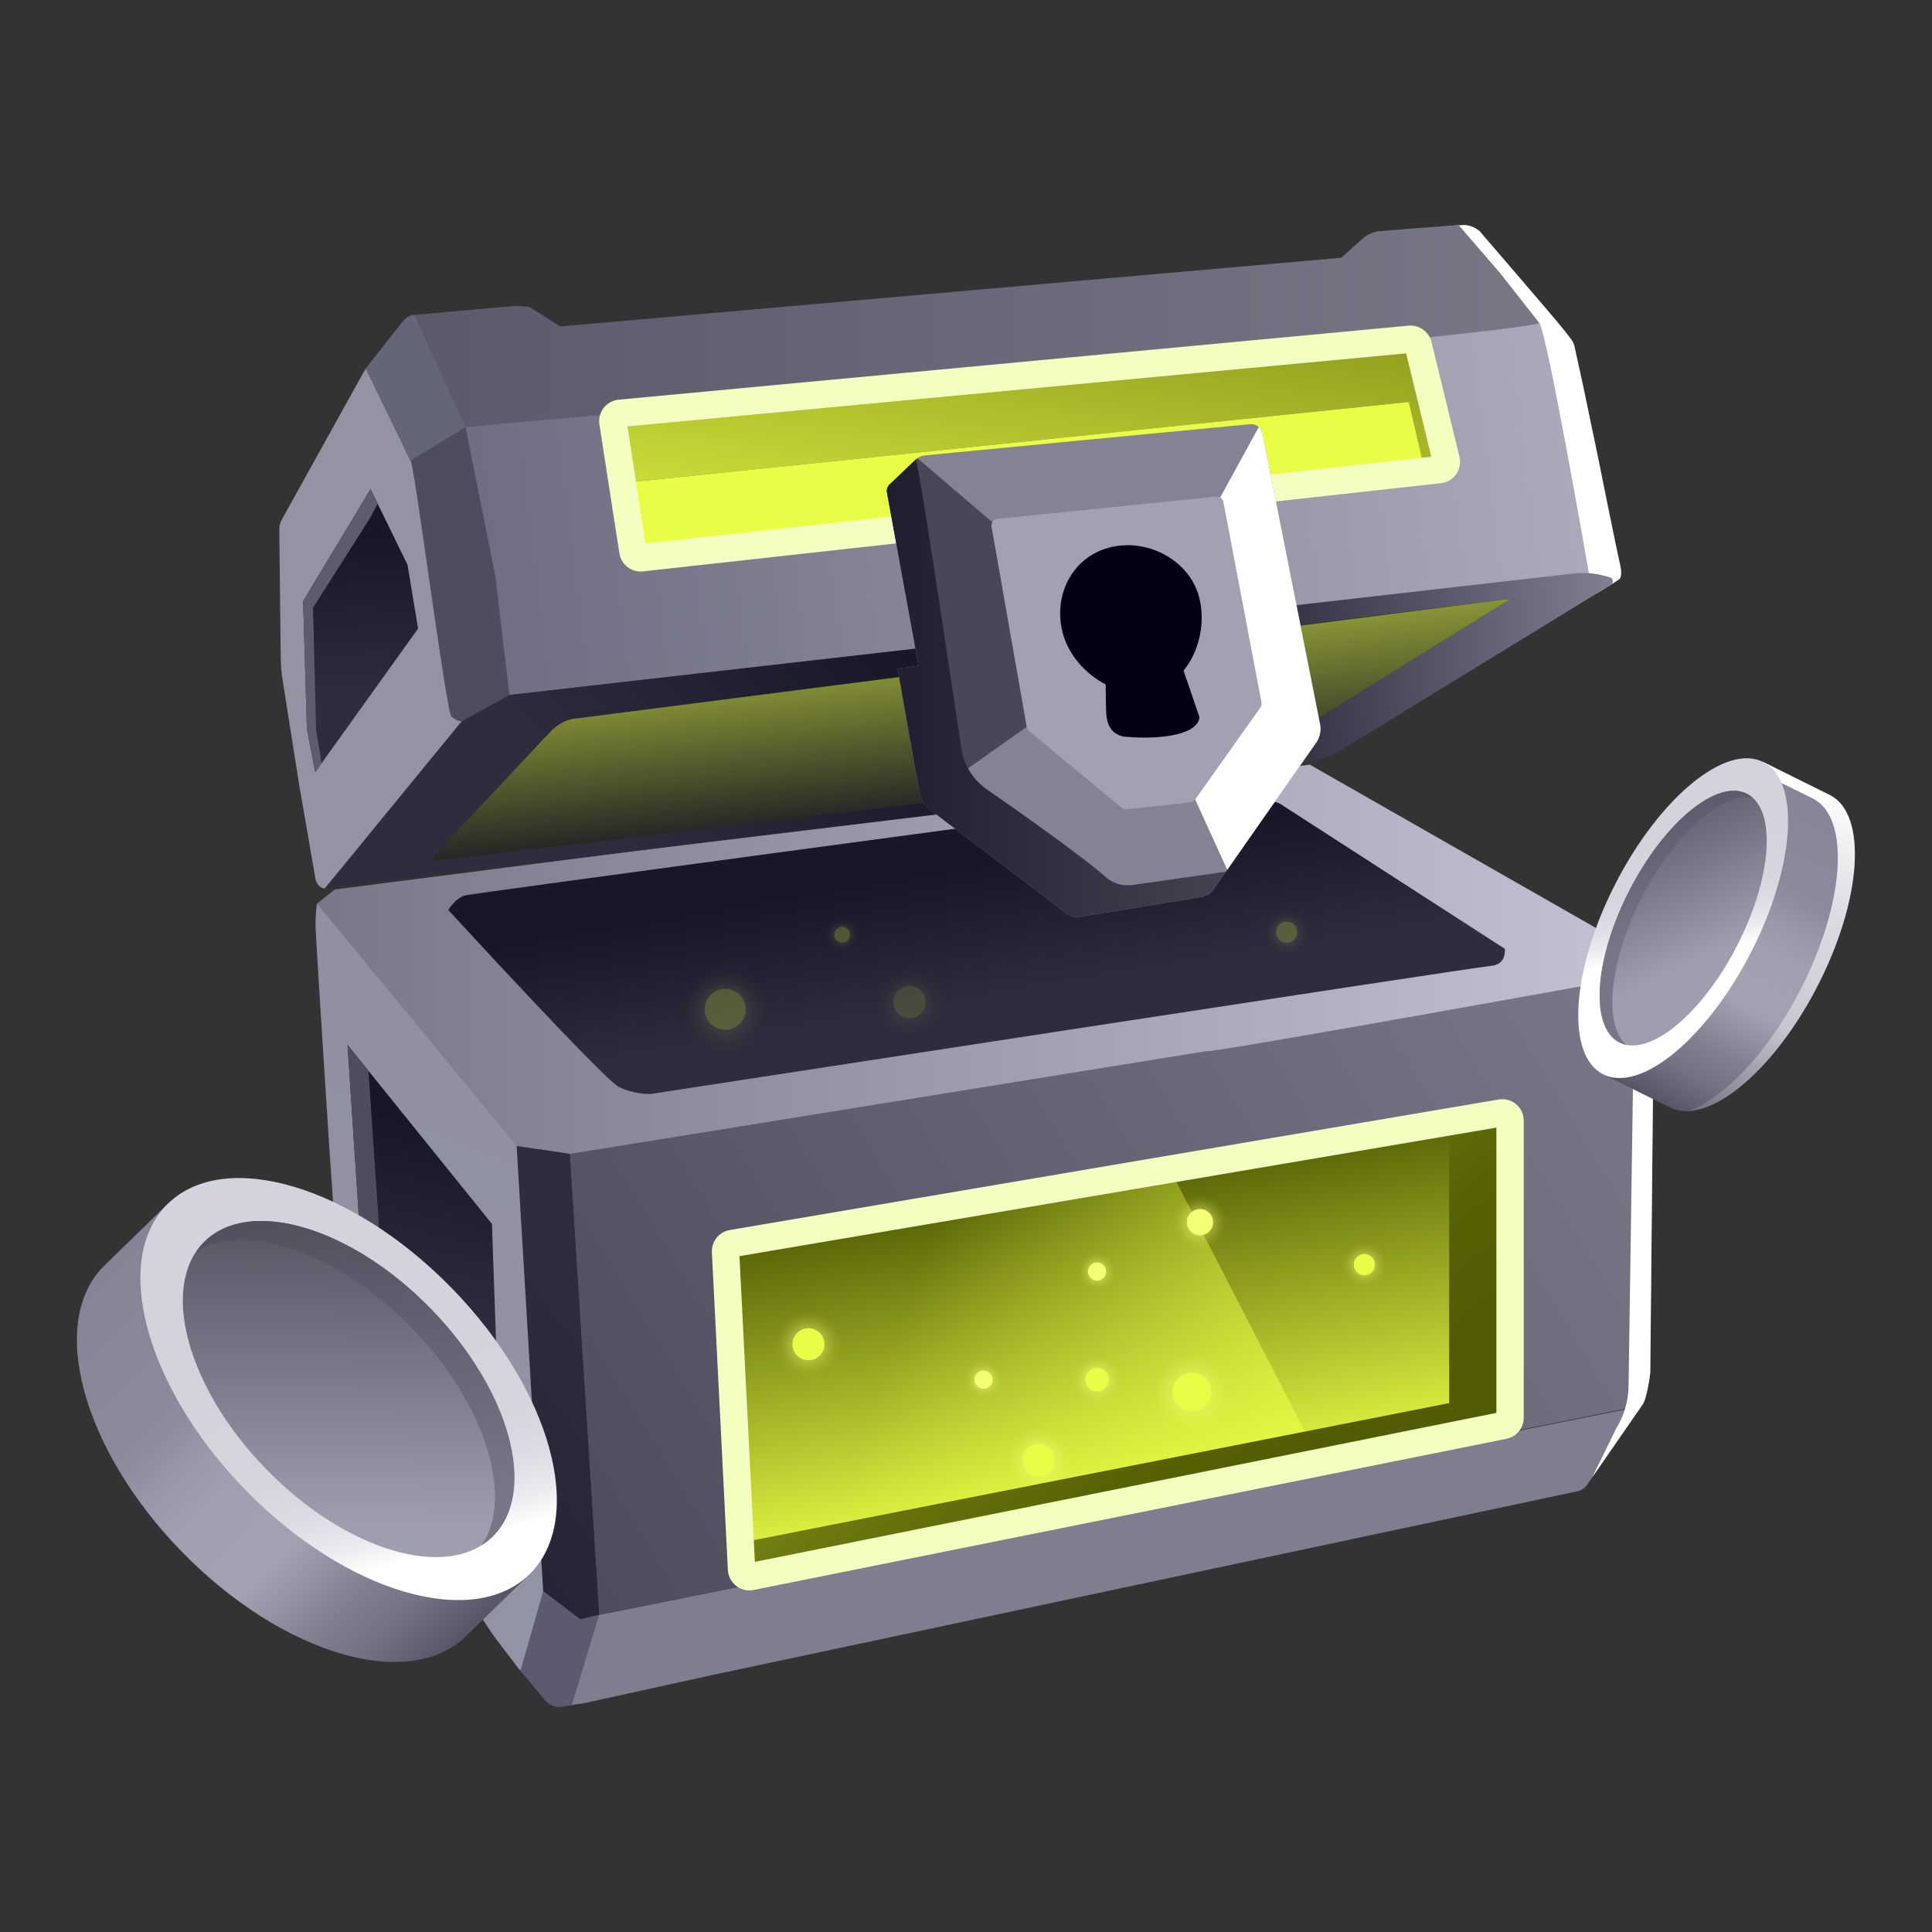 <svg width="32" height="32" viewBox="0 0 32 32" fill="none" xmlns="http://www.w3.org/2000/svg">
<rect x="0" y="0" width="32" height="32" fill="#333333" stroke="none"/>
<path d="M6.367 12.065C7.335 12.065 8.233 12.285 9.03 12.672V6.871H6.062V12.074C6.163 12.068 6.265 12.065 6.367 12.065Z" fill="#4E4D5F"/>
<path d="M9.508 26.221L8.875 27.953L8.621 27.671L8.577 27.621L8.181 27.1L5.806 23.558C5.774 23.514 5.758 23.463 5.755 23.41L5.446 18.878C5.446 18.878 5.232 15.57 5.227 15.361C5.222 15.154 5.249 14.968 5.249 14.968L5.25 14.967L5.615 15.073L8.91 18.844L9.508 26.221Z" fill="url(#paint0_linear_481_21686)"/>
<path d="M27.397 16.119L27.332 22.729C27.331 22.762 27.328 22.793 27.322 22.824L27.265 23.109C27.252 23.169 27.229 23.228 27.194 23.279L9.923 26.749L9.436 19.113L27.397 16.119Z" fill="url(#paint1_linear_481_21686)"/>
<path d="M26.814 9.601L26.595 9.738C26.595 9.738 26.519 9.784 26.452 9.826L25.666 9.03L23.974 3.743C24.111 3.734 24.216 3.727 24.251 3.727C24.396 3.727 24.506 3.827 24.506 3.827C24.506 3.827 25.513 4.996 25.788 5.324C25.918 5.479 25.987 5.568 26.024 5.62C26.052 5.656 26.07 5.698 26.08 5.742L26.229 6.424L26.472 7.591C26.472 7.591 26.786 9.152 26.835 9.357C26.884 9.561 26.814 9.601 26.814 9.601Z" fill="white"/>
<path d="M25.012 23.588V18.409L12.011 20.616L12.289 26.143L25.012 23.588Z" fill="url(#paint2_linear_481_21686)"/>
<path d="M19.472 19.552L21.615 23.711L12.485 25.51L12.248 20.806L19.472 19.552Z" fill="url(#paint3_linear_481_21686)"/>
<path d="M27.398 16.118C27.398 16.118 27.424 15.935 27.058 15.726C26.691 15.517 21.694 12.665 21.694 12.665L5.549 14.732L5.249 14.967L8.557 18.979L9.436 19.113L19.975 17.411C19.979 17.464 27.398 16.118 27.398 16.118Z" fill="url(#paint4_linear_481_21686)"/>
<path d="M21.219 13.324L24.924 15.715C24.924 15.715 24.961 15.978 24.694 15.998C24.427 16.019 10.777 18.12 10.777 18.12C10.777 18.12 10.498 18.132 10.243 17.998C9.988 17.865 7.425 15.072 7.425 15.072C7.425 15.072 7.549 14.865 7.712 14.829C7.875 14.792 17.189 13.542 17.189 13.542L21.015 13.272C21.087 13.267 21.158 13.285 21.219 13.324L21.219 13.324Z" fill="url(#paint5_linear_481_21686)"/>
<path d="M5.38 14.716C5.38 14.716 7.746 11.941 7.648 11.946C7.565 11.951 7.479 11.869 7.479 11.869C7.4 11.876 6.848 7.567 6.799 7.63L6.058 6.101L4.67 8.602C4.64 8.655 4.625 8.715 4.626 8.775L4.65 10.913C4.652 11.023 4.661 11.133 4.678 11.242L4.953 12.987L5.226 14.562C5.226 14.562 5.254 14.705 5.38 14.716L5.38 14.716Z" fill="#9493A4"/>
<path d="M8.437 11.511L26.317 9.493C26.317 9.493 25.624 5.5 25.493 5.344L7.711 7.073L8.205 9.542L8.437 11.511Z" fill="url(#paint6_linear_481_21686)"/>
<path d="M23.602 7.802L10.502 9.252L10.291 8.001L23.335 6.658L23.602 7.802Z" fill="#E9FD46"/>
<path d="M25.493 5.345L24.84 4.516L24.163 3.732C24.018 3.732 22.821 3.831 22.821 3.831C22.821 3.831 22.689 3.854 22.6 3.926C22.511 3.999 22.218 4.269 22.218 4.269L9.279 5.407L8.781 5.09C8.781 5.09 8.634 5.062 8.535 5.068C8.453 5.072 7.263 5.18 6.871 5.215L7.711 7.073C7.711 7.073 25.623 5.5 25.493 5.345Z" fill="url(#paint7_linear_481_21686)"/>
<path d="M7.712 7.073L6.799 7.63L6.058 6.101L6.67 5.324C6.67 5.324 6.758 5.209 6.871 5.215L7.712 7.073Z" fill="#656578"/>
<path d="M6.925 10.411L5.221 12.789L5.083 12.074L5.021 9.956L6.138 8.102L6.75 9.355L6.925 10.411Z" fill="url(#paint8_linear_481_21686)"/>
<path d="M6.138 8.565L5.184 10.069L5.236 12.088L5.326 12.642L5.221 12.789L5.083 12.074L5.021 9.956L6.138 8.102L6.256 8.343L6.138 8.565Z" fill="#5C5C6D"/>
<path d="M19.74 23.848C20.177 23.848 20.532 23.493 20.532 23.056C20.532 22.62 20.177 22.265 19.74 22.265C19.303 22.265 18.949 22.62 18.949 23.056C18.949 23.493 19.303 23.848 19.74 23.848Z" fill="url(#paint9_radial_481_21686)"/>
<path d="M19.74 23.375C19.916 23.375 20.059 23.233 20.059 23.056C20.059 22.88 19.916 22.738 19.74 22.738C19.564 22.738 19.421 22.88 19.421 23.056C19.421 23.233 19.564 23.375 19.74 23.375Z" fill="#E9FD46"/>
<g opacity="0.25">
<path d="M12.011 17.559C12.477 17.559 12.854 17.182 12.854 16.717C12.854 16.251 12.477 15.874 12.011 15.874C11.546 15.874 11.168 16.251 11.168 16.717C11.168 17.182 11.546 17.559 12.011 17.559Z" fill="url(#paint10_radial_481_21686)"/>
<path d="M12.012 17.056C12.199 17.056 12.351 16.904 12.351 16.717C12.351 16.529 12.199 16.377 12.012 16.377C11.824 16.377 11.672 16.529 11.672 16.717C11.672 16.904 11.824 17.056 12.012 17.056Z" fill="#E9FD46"/>
</g>
<path d="M17.204 24.843C17.57 24.843 17.866 24.547 17.866 24.181C17.866 23.816 17.57 23.52 17.204 23.52C16.839 23.52 16.543 23.816 16.543 24.181C16.543 24.547 16.839 24.843 17.204 24.843Z" fill="url(#paint11_radial_481_21686)"/>
<path d="M17.204 24.448C17.351 24.448 17.471 24.329 17.471 24.181C17.471 24.034 17.351 23.915 17.204 23.915C17.057 23.915 16.938 24.034 16.938 24.181C16.938 24.329 17.057 24.448 17.204 24.448Z" fill="#E9FD46"/>
<g opacity="0.15">
<path d="M15.064 17.259C15.43 17.259 15.726 16.963 15.726 16.598C15.726 16.232 15.43 15.936 15.064 15.936C14.699 15.936 14.403 16.232 14.403 16.598C14.403 16.963 14.699 17.259 15.064 17.259Z" fill="url(#paint12_radial_481_21686)"/>
<path d="M15.064 16.864C15.211 16.864 15.331 16.745 15.331 16.598C15.331 16.45 15.211 16.331 15.064 16.331C14.917 16.331 14.797 16.45 14.797 16.598C14.797 16.745 14.917 16.864 15.064 16.864Z" fill="#E9FD46"/>
</g>
<path d="M18.171 23.336C18.439 23.336 18.656 23.119 18.656 22.851C18.656 22.583 18.439 22.366 18.171 22.366C17.903 22.366 17.686 22.583 17.686 22.851C17.686 23.119 17.903 23.336 18.171 23.336Z" fill="url(#paint13_radial_481_21686)"/>
<path d="M18.171 23.047C18.279 23.047 18.366 22.959 18.366 22.851C18.366 22.743 18.279 22.656 18.171 22.656C18.063 22.656 17.976 22.743 17.976 22.851C17.976 22.959 18.063 23.047 18.171 23.047Z" fill="#E9FD46"/>
<path d="M19.875 20.782C20.173 20.782 20.415 20.541 20.415 20.242C20.415 19.945 20.173 19.703 19.875 19.703C19.577 19.703 19.335 19.945 19.335 20.242C19.335 20.541 19.577 20.782 19.875 20.782Z" fill="url(#paint14_radial_481_21686)"/>
<path d="M19.875 20.46C19.995 20.46 20.093 20.363 20.093 20.242C20.093 20.122 19.995 20.025 19.875 20.025C19.755 20.025 19.658 20.122 19.658 20.242C19.658 20.363 19.755 20.46 19.875 20.46Z" fill="#F5FF73"/>
<path d="M16.29 23.224C16.496 23.224 16.663 23.057 16.663 22.851C16.663 22.645 16.496 22.478 16.29 22.478C16.084 22.478 15.917 22.645 15.917 22.851C15.917 23.057 16.084 23.224 16.29 23.224Z" fill="url(#paint15_radial_481_21686)"/>
<path d="M16.29 23.002C16.373 23.002 16.441 22.934 16.441 22.851C16.441 22.768 16.373 22.701 16.29 22.701C16.207 22.701 16.14 22.768 16.14 22.851C16.14 22.934 16.207 23.002 16.29 23.002Z" fill="#F5FF73"/>
<path d="M18.171 21.434C18.377 21.434 18.544 21.267 18.544 21.061C18.544 20.855 18.377 20.688 18.171 20.688C17.964 20.688 17.797 20.855 17.797 21.061C17.797 21.267 17.964 21.434 18.171 21.434Z" fill="url(#paint16_radial_481_21686)"/>
<path d="M18.17 21.211C18.253 21.211 18.32 21.144 18.32 21.061C18.32 20.977 18.253 20.91 18.17 20.91C18.087 20.91 18.02 20.977 18.02 21.061C18.02 21.144 18.087 21.211 18.17 21.211Z" fill="#F5FF73"/>
<path d="M13.39 22.922C13.753 22.922 14.047 22.628 14.047 22.265C14.047 21.903 13.753 21.609 13.39 21.609C13.028 21.609 12.734 21.903 12.734 22.265C12.734 22.628 13.028 22.922 13.39 22.922Z" fill="url(#paint17_radial_481_21686)"/>
<path d="M13.39 22.53C13.536 22.53 13.655 22.411 13.655 22.265C13.655 22.119 13.536 22 13.39 22C13.244 22 13.126 22.119 13.126 22.265C13.126 22.411 13.244 22.53 13.39 22.53Z" fill="#E9FD46"/>
<path d="M22.598 21.381C22.838 21.381 23.033 21.187 23.033 20.947C23.033 20.707 22.838 20.512 22.598 20.512C22.358 20.512 22.164 20.707 22.164 20.947C22.164 21.187 22.358 21.381 22.598 21.381Z" fill="url(#paint18_radial_481_21686)"/>
<path d="M22.598 21.122C22.695 21.122 22.773 21.044 22.773 20.947C22.773 20.85 22.695 20.771 22.598 20.771C22.501 20.771 22.423 20.85 22.423 20.947C22.423 21.044 22.501 21.122 22.598 21.122Z" fill="#E9FD46"/>
<g opacity="0.25">
<path d="M13.948 15.805C14.127 15.805 14.272 15.66 14.272 15.482C14.272 15.303 14.127 15.158 13.948 15.158C13.77 15.158 13.625 15.303 13.625 15.482C13.625 15.66 13.77 15.805 13.948 15.805Z" fill="url(#paint19_radial_481_21686)"/>
<path d="M13.948 15.612C14.02 15.612 14.079 15.554 14.079 15.482C14.079 15.41 14.02 15.351 13.948 15.351C13.876 15.351 13.818 15.41 13.818 15.482C13.818 15.554 13.876 15.612 13.948 15.612Z" fill="#E9FD46"/>
</g>
<g opacity="0.25">
<path d="M21.31 15.874C21.55 15.874 21.745 15.679 21.745 15.439C21.745 15.199 21.55 15.004 21.31 15.004C21.07 15.004 20.875 15.199 20.875 15.439C20.875 15.679 21.07 15.874 21.31 15.874Z" fill="url(#paint20_radial_481_21686)"/>
<path d="M21.31 15.614C21.407 15.614 21.485 15.536 21.485 15.439C21.485 15.342 21.407 15.264 21.31 15.264C21.213 15.264 21.135 15.342 21.135 15.439C21.135 15.536 21.213 15.614 21.31 15.614Z" fill="#E9FD46"/>
</g>
<path d="M7.647 11.946L8.438 11.511L15.164 10.743L15.215 11.026L14.867 11.076L14.892 11.216L9.539 11.901C9.375 11.92 9.224 11.999 9.115 12.122L7.182 14.18C7.157 14.208 7.179 14.251 7.216 14.249L15.294 13.295L15.511 13.491L5.379 14.716L7.647 11.946L7.647 11.946Z" fill="url(#paint21_linear_481_21686)"/>
<path d="M21.474 10.023L26.075 9.498C26.233 9.48 26.393 9.491 26.547 9.531L26.662 9.56C26.721 9.575 26.733 9.654 26.681 9.686L22.139 12.469C22.139 12.469 21.823 12.617 21.567 12.636L21.799 12.301C21.799 12.301 21.903 12.191 21.843 11.892L25.024 9.916L21.538 10.349L21.474 10.023L21.474 10.023Z" fill="url(#paint22_linear_481_21686)"/>
<path d="M24.003 18.58V23.24L12.26 25.554L12.289 26.143L25.012 23.588V18.409L24.003 18.58Z" fill="url(#paint23_linear_481_21686)"/>
<path d="M8.148 20.272L5.756 17.306L6.116 22.765L8.334 25.594L8.148 20.272Z" fill="url(#paint24_linear_481_21686)"/>
<path d="M5.756 17.306L6.115 22.769L6.473 23.22L6.103 17.735L5.756 17.306Z" fill="#4E4D5F"/>
<path d="M9.436 19.113L8.557 18.98L8.997 26.361L9.61 26.823L9.924 26.749L9.436 19.113Z" fill="url(#paint25_linear_481_21686)"/>
<path d="M8.622 27.671L9.102 28.205C9.145 28.253 9.208 28.276 9.273 28.267L9.651 28.215L11.801 27.743L26.122 24.701C26.189 24.687 26.248 24.648 26.288 24.592L27.187 23.292L9.924 26.749L9.61 26.823L8.996 26.361L8.622 27.671Z" fill="#7F7E8F"/>
<path d="M9.923 26.749L9.471 28.24L9.322 28.267C9.212 28.288 9.099 28.247 9.027 28.161L8.622 27.671L8.997 26.361L9.61 26.823L9.923 26.749V26.749Z" fill="#5C5A6E"/>
<path d="M23.987 7.762L23.463 5.609L10.13 6.858L10.291 8.001L23.335 6.658L23.602 7.802L23.987 7.762Z" fill="url(#paint26_linear_481_21686)"/>
<path d="M10.611 9.466C10.437 9.466 10.287 9.34 10.259 9.164L9.928 7.029C9.913 6.932 9.939 6.833 9.999 6.756C10.059 6.679 10.149 6.629 10.247 6.62L23.331 5.394C23.506 5.378 23.668 5.493 23.71 5.664L24.173 7.565C24.197 7.665 24.177 7.77 24.119 7.854C24.06 7.938 23.968 7.992 23.866 8.003L10.65 9.464C10.637 9.466 10.624 9.466 10.611 9.466L10.611 9.466ZM10.392 7.061L10.693 9.003L23.707 7.565L23.29 5.853L10.392 7.062L10.392 7.061Z" fill="#F3FFC0"/>
<path d="M12.411 26.342C12.333 26.342 12.256 26.316 12.193 26.267C12.111 26.203 12.061 26.108 12.056 26.004L11.791 20.742C11.782 20.562 11.909 20.404 12.087 20.373L24.823 18.211C24.927 18.194 25.032 18.222 25.112 18.29C25.192 18.358 25.238 18.457 25.238 18.562V23.482C25.238 23.651 25.118 23.798 24.952 23.831L12.482 26.335C12.458 26.34 12.435 26.342 12.411 26.342ZM12.248 20.806L12.503 25.869L24.785 23.402V18.677L12.248 20.806ZM12.244 20.719V20.72C12.244 20.72 12.244 20.719 12.244 20.719Z" fill="#F3FFC0"/>
<path d="M25.024 9.916L9.539 11.901C9.539 11.901 9.318 11.905 9.114 12.123C8.91 12.34 7.182 14.18 7.182 14.18C7.182 14.18 7.15 14.241 7.216 14.249C7.281 14.257 17.189 13.071 17.189 13.071C17.189 13.071 20.893 12.482 21.843 11.892C22.793 11.302 25.024 9.917 25.024 9.917L25.024 9.916Z" fill="url(#paint27_linear_481_21686)"/>
<path d="M21.864 11.995L20.911 7.179C20.892 7.083 20.804 7.017 20.706 7.026C19.784 7.112 15.941 7.483 15.316 7.543C15.26 7.549 15.208 7.573 15.167 7.612L14.732 8.027C14.698 8.06 14.683 8.108 14.691 8.154L15.215 11.026L14.867 11.076L15.23 13.133C15.249 13.24 15.307 13.335 15.393 13.401L17.677 15.14C17.732 15.182 17.801 15.199 17.869 15.188L19.905 14.856C19.982 14.844 20.052 14.8 20.097 14.736L21.8 12.302C21.862 12.212 21.885 12.101 21.864 11.995H21.864Z" fill="#838393"/>
<path d="M21.799 12.302L20.327 14.407L19.796 13.242L20.107 8.428L20.849 7.073C20.88 7.099 20.902 7.136 20.911 7.179L21.864 11.995C21.885 12.101 21.861 12.213 21.799 12.302H21.799Z" fill="#FFFFFE"/>
<path d="M17.006 12.04L15.512 13.095C15.512 13.095 15.193 12.215 14.879 11.143L14.868 11.076L15.216 11.027L14.691 8.155C14.682 8.107 14.698 8.061 14.733 8.027L15.168 7.611C15.177 7.603 15.185 7.596 15.195 7.589L16.652 8.834L17.006 12.04Z" fill="#484758"/>
<path d="M20.305 14.438L18.755 14.659C18.596 14.681 18.435 14.633 18.315 14.527C17.933 14.188 16.904 13.463 16.346 13.075C16.109 12.911 15.954 12.653 15.918 12.367C15.918 12.367 15.208 7.573 15.167 7.612L14.732 8.027C14.698 8.06 14.683 8.108 14.691 8.155L15.215 11.026L14.867 11.076L15.23 13.134C15.249 13.24 15.307 13.335 15.393 13.401L17.677 15.14C17.732 15.182 17.801 15.199 17.869 15.188L19.905 14.856C19.982 14.844 20.052 14.8 20.097 14.736L20.305 14.438H20.305Z" fill="url(#paint28_linear_481_21686)"/>
<path d="M20.264 8.317L20.894 11.633C20.899 11.663 20.893 11.695 20.875 11.72L19.796 13.242C19.777 13.269 19.748 13.286 19.716 13.29L18.659 13.403C18.629 13.406 18.598 13.397 18.574 13.377L17.045 12.108C17.024 12.091 17.01 12.067 17.006 12.04L16.424 8.727C16.412 8.662 16.458 8.601 16.524 8.594L20.14 8.225C20.199 8.219 20.253 8.259 20.264 8.317Z" fill="#A1A1B2"/>
<path d="M18.359 9.073C18.98 8.901 19.687 9.263 19.857 9.875C19.972 10.29 19.872 10.78 19.603 11.108L19.857 11.849C19.891 11.934 19.801 12.049 19.651 12.111C19.28 12.267 18.672 12.205 18.672 12.205C18.541 12.205 18.417 12.132 18.366 12.012C18.345 11.963 18.329 11.904 18.324 11.831C18.317 11.713 18.315 11.521 18.314 11.337C17.98 11.165 17.704 10.852 17.607 10.501C17.436 9.888 17.738 9.246 18.359 9.073Z" fill="#010112"/>
<path d="M27.398 16.119L27.334 22.729C27.332 22.762 27.279 23.201 27.187 23.292L26.375 24.465L26.773 23.652C26.901 23.445 26.97 23.208 26.974 22.965L27.074 16.181C27.373 16.02 27.058 15.726 27.058 15.726C27.424 15.936 27.398 16.119 27.398 16.119Z" fill="white"/>
<path d="M8.135 25.429C7.989 24.476 7.394 23.348 6.434 22.364C5.475 21.38 4.363 20.756 3.413 20.586L2.781 19.937L1.729 20.962C0.784 21.884 1.358 24.005 3.011 25.701C4.664 27.397 6.77 28.024 7.716 27.103L8.767 26.078L8.135 25.429L8.135 25.429Z" fill="url(#paint29_linear_481_21686)"/>
<path d="M8.767 26.078C9.713 25.156 9.139 23.035 7.486 21.339C5.833 19.643 3.726 19.015 2.781 19.937C1.836 20.858 2.409 22.98 4.063 24.676C5.716 26.372 7.822 26.999 8.767 26.078Z" fill="url(#paint30_linear_481_21686)"/>
<path d="M8.157 25.453C8.91 24.719 8.453 23.029 7.137 21.679C5.821 20.328 4.143 19.828 3.39 20.562C2.638 21.296 3.095 22.986 4.411 24.336C5.727 25.687 7.405 26.186 8.157 25.453Z" fill="url(#paint31_linear_481_21686)"/>
<path d="M8.158 25.452C8.104 25.505 8.043 25.552 7.98 25.592C8.518 24.789 8.037 23.244 6.816 21.992C5.594 20.739 4.062 20.218 3.246 20.736C3.287 20.673 3.336 20.615 3.391 20.561C4.144 19.828 5.82 20.328 7.137 21.679C8.453 23.029 8.911 24.718 8.158 25.452Z" fill="url(#paint32_linear_481_21686)"/>
<path d="M26.83 17.246C26.811 16.638 27.021 15.814 27.447 14.985C27.873 14.157 28.421 13.507 28.927 13.169L29.208 12.623L30.314 13.172C30.933 13.49 30.838 14.905 30.104 16.332C29.37 17.759 28.274 18.659 27.656 18.341L26.549 17.792L26.83 17.246L26.83 17.246Z" fill="url(#paint33_linear_481_21686)"/>
<path d="M30.104 16.331C29.478 17.547 28.591 18.38 27.959 18.403C28.554 18.195 29.285 17.433 29.822 16.39C30.556 14.963 30.65 13.547 30.032 13.229L29.125 12.781L29.207 12.622L30.314 13.172C30.931 13.49 30.839 14.904 30.103 16.331H30.104Z" fill="url(#paint34_linear_481_21686)"/>
<path d="M28.997 15.783C29.732 14.355 29.826 12.941 29.207 12.623C28.59 12.305 27.493 13.204 26.759 14.632C26.025 16.059 25.931 17.474 26.549 17.792C27.167 18.11 28.263 17.21 28.997 15.783Z" fill="url(#paint35_linear_481_21686)"/>
<path d="M28.77 15.666C29.355 14.529 29.43 13.402 28.937 13.149C28.445 12.896 27.572 13.612 26.988 14.749C26.403 15.886 26.328 17.013 26.82 17.266C27.313 17.519 28.186 16.802 28.77 15.666Z" fill="url(#paint36_linear_481_21686)"/>
<path d="M26.82 17.265C26.855 17.283 26.893 17.297 26.933 17.305C26.551 16.957 26.655 15.911 27.197 14.857C27.74 13.802 28.53 13.109 29.035 13.217C29.005 13.19 28.972 13.167 28.937 13.149C28.445 12.895 27.572 13.612 26.987 14.749C26.403 15.885 26.328 17.012 26.82 17.265Z" fill="url(#paint37_linear_481_21686)"/>
<defs>
<linearGradient id="paint0_linear_481_21686" x1="5.239" y1="25.9" x2="8.596" y2="17.724" gradientUnits="userSpaceOnUse">
<stop stop-color="#9393A6"/>
<stop offset="1" stop-color="#9190A3"/>
</linearGradient>
<linearGradient id="paint1_linear_481_21686" x1="9.843" y1="26.294" x2="26.991" y2="15.976" gradientUnits="userSpaceOnUse">
<stop stop-color="#4E4D5E"/>
<stop offset="1" stop-color="#797889"/>
</linearGradient>
<linearGradient id="paint2_linear_481_21686" x1="19.118" y1="24.872" x2="18.121" y2="19.339" gradientUnits="userSpaceOnUse">
<stop stop-color="#E9FD46"/>
<stop offset="1" stop-color="#525C04"/>
</linearGradient>
<linearGradient id="paint3_linear_481_21686" x1="14.352" y1="22.014" x2="24.658" y2="25.291" gradientUnits="userSpaceOnUse">
<stop offset="0.047" stop-color="#E9FD46" stop-opacity="0"/>
<stop offset="1" stop-color="#E9FD46"/>
</linearGradient>
<linearGradient id="paint4_linear_481_21686" x1="5.249" y1="15.889" x2="27.398" y2="15.889" gradientUnits="userSpaceOnUse">
<stop stop-color="#797889"/>
<stop offset="1" stop-color="#C4C3D4"/>
</linearGradient>
<linearGradient id="paint5_linear_481_21686" x1="15.88" y1="13.628" x2="16.379" y2="16.619" gradientUnits="userSpaceOnUse">
<stop offset="0.261" stop-color="#181727"/>
<stop offset="1" stop-color="#2E2D3D"/>
</linearGradient>
<linearGradient id="paint6_linear_481_21686" x1="25.958" y1="7.206" x2="7.746" y2="9.399" gradientUnits="userSpaceOnUse">
<stop stop-color="#A9A9B9"/>
<stop offset="1" stop-color="#6E6D81"/>
</linearGradient>
<linearGradient id="paint7_linear_481_21686" x1="6.871" y1="5.402" x2="25.494" y2="5.402" gradientUnits="userSpaceOnUse">
<stop stop-color="#5A5A6C"/>
<stop offset="1" stop-color="#787786"/>
</linearGradient>
<linearGradient id="paint8_linear_481_21686" x1="5.912" y1="7.98" x2="6.011" y2="11.569" gradientUnits="userSpaceOnUse">
<stop offset="0.261" stop-color="#181727"/>
<stop offset="1" stop-color="#2E2D3D"/>
</linearGradient>
<radialGradient id="paint9_radial_481_21686" cx="0" cy="0" r="1" gradientUnits="userSpaceOnUse" gradientTransform="translate(19.74 23.056) scale(0.791)">
<stop stop-color="#F5FF78"/>
<stop offset="0.14" stop-color="#F5FF78" stop-opacity="0.745"/>
<stop offset="0.28" stop-color="#F5FF78" stop-opacity="0.52"/>
<stop offset="0.415" stop-color="#F5FF78" stop-opacity="0.334"/>
<stop offset="0.542" stop-color="#F5FF78" stop-opacity="0.189"/>
<stop offset="0.66" stop-color="#F5FF78" stop-opacity="0.085"/>
<stop offset="0.766" stop-color="#F5FF78" stop-opacity="0.022"/>
<stop offset="0.847" stop-color="#F5FF78" stop-opacity="0"/>
</radialGradient>
<radialGradient id="paint10_radial_481_21686" cx="0" cy="0" r="1" gradientUnits="userSpaceOnUse" gradientTransform="translate(12.011 16.717) scale(0.843)">
<stop stop-color="#F5FF78"/>
<stop offset="0.14" stop-color="#F5FF78" stop-opacity="0.745"/>
<stop offset="0.28" stop-color="#F5FF78" stop-opacity="0.52"/>
<stop offset="0.415" stop-color="#F5FF78" stop-opacity="0.334"/>
<stop offset="0.542" stop-color="#F5FF78" stop-opacity="0.189"/>
<stop offset="0.66" stop-color="#F5FF78" stop-opacity="0.085"/>
<stop offset="0.766" stop-color="#F5FF78" stop-opacity="0.022"/>
<stop offset="0.847" stop-color="#F5FF78" stop-opacity="0"/>
</radialGradient>
<radialGradient id="paint11_radial_481_21686" cx="0" cy="0" r="1" gradientUnits="userSpaceOnUse" gradientTransform="translate(17.204 24.181) scale(0.662)">
<stop stop-color="#F5FF78"/>
<stop offset="0.14" stop-color="#F5FF78" stop-opacity="0.745"/>
<stop offset="0.28" stop-color="#F5FF78" stop-opacity="0.52"/>
<stop offset="0.415" stop-color="#F5FF78" stop-opacity="0.334"/>
<stop offset="0.542" stop-color="#F5FF78" stop-opacity="0.189"/>
<stop offset="0.66" stop-color="#F5FF78" stop-opacity="0.085"/>
<stop offset="0.766" stop-color="#F5FF78" stop-opacity="0.022"/>
<stop offset="0.847" stop-color="#F5FF78" stop-opacity="0"/>
</radialGradient>
<radialGradient id="paint12_radial_481_21686" cx="0" cy="0" r="1" gradientUnits="userSpaceOnUse" gradientTransform="translate(15.064 16.598) scale(0.662)">
<stop stop-color="#F5FF78"/>
<stop offset="0.14" stop-color="#F5FF78" stop-opacity="0.745"/>
<stop offset="0.28" stop-color="#F5FF78" stop-opacity="0.52"/>
<stop offset="0.415" stop-color="#F5FF78" stop-opacity="0.334"/>
<stop offset="0.542" stop-color="#F5FF78" stop-opacity="0.189"/>
<stop offset="0.66" stop-color="#F5FF78" stop-opacity="0.085"/>
<stop offset="0.766" stop-color="#F5FF78" stop-opacity="0.022"/>
<stop offset="0.847" stop-color="#F5FF78" stop-opacity="0"/>
</radialGradient>
<radialGradient id="paint13_radial_481_21686" cx="0" cy="0" r="1" gradientUnits="userSpaceOnUse" gradientTransform="translate(18.171 22.851) scale(0.485)">
<stop stop-color="#F5FF78"/>
<stop offset="0.14" stop-color="#F5FF78" stop-opacity="0.745"/>
<stop offset="0.28" stop-color="#F5FF78" stop-opacity="0.52"/>
<stop offset="0.415" stop-color="#F5FF78" stop-opacity="0.334"/>
<stop offset="0.542" stop-color="#F5FF78" stop-opacity="0.189"/>
<stop offset="0.66" stop-color="#F5FF78" stop-opacity="0.085"/>
<stop offset="0.766" stop-color="#F5FF78" stop-opacity="0.022"/>
<stop offset="0.847" stop-color="#F5FF78" stop-opacity="0"/>
</radialGradient>
<radialGradient id="paint14_radial_481_21686" cx="0" cy="0" r="1" gradientUnits="userSpaceOnUse" gradientTransform="translate(19.875 20.242) scale(0.54)">
<stop stop-color="#F5FF78"/>
<stop offset="0.14" stop-color="#F5FF78" stop-opacity="0.745"/>
<stop offset="0.28" stop-color="#F5FF78" stop-opacity="0.52"/>
<stop offset="0.415" stop-color="#F5FF78" stop-opacity="0.334"/>
<stop offset="0.542" stop-color="#F5FF78" stop-opacity="0.189"/>
<stop offset="0.66" stop-color="#F5FF78" stop-opacity="0.085"/>
<stop offset="0.766" stop-color="#F5FF78" stop-opacity="0.022"/>
<stop offset="0.847" stop-color="#F5FF78" stop-opacity="0"/>
</radialGradient>
<radialGradient id="paint15_radial_481_21686" cx="0" cy="0" r="1" gradientUnits="userSpaceOnUse" gradientTransform="translate(16.29 22.851) scale(0.373)">
<stop stop-color="#F5FF78"/>
<stop offset="0.14" stop-color="#F5FF78" stop-opacity="0.745"/>
<stop offset="0.28" stop-color="#F5FF78" stop-opacity="0.52"/>
<stop offset="0.415" stop-color="#F5FF78" stop-opacity="0.334"/>
<stop offset="0.542" stop-color="#F5FF78" stop-opacity="0.189"/>
<stop offset="0.66" stop-color="#F5FF78" stop-opacity="0.085"/>
<stop offset="0.766" stop-color="#F5FF78" stop-opacity="0.022"/>
<stop offset="0.847" stop-color="#F5FF78" stop-opacity="0"/>
</radialGradient>
<radialGradient id="paint16_radial_481_21686" cx="0" cy="0" r="1" gradientUnits="userSpaceOnUse" gradientTransform="translate(18.171 21.061) scale(0.373)">
<stop stop-color="#F5FF78"/>
<stop offset="0.14" stop-color="#F5FF78" stop-opacity="0.745"/>
<stop offset="0.28" stop-color="#F5FF78" stop-opacity="0.52"/>
<stop offset="0.415" stop-color="#F5FF78" stop-opacity="0.334"/>
<stop offset="0.542" stop-color="#F5FF78" stop-opacity="0.189"/>
<stop offset="0.66" stop-color="#F5FF78" stop-opacity="0.085"/>
<stop offset="0.766" stop-color="#F5FF78" stop-opacity="0.022"/>
<stop offset="0.847" stop-color="#F5FF78" stop-opacity="0"/>
</radialGradient>
<radialGradient id="paint17_radial_481_21686" cx="0" cy="0" r="1" gradientUnits="userSpaceOnUse" gradientTransform="translate(13.39 22.265) scale(0.657)">
<stop stop-color="#F5FF78"/>
<stop offset="0.14" stop-color="#F5FF78" stop-opacity="0.745"/>
<stop offset="0.28" stop-color="#F5FF78" stop-opacity="0.52"/>
<stop offset="0.415" stop-color="#F5FF78" stop-opacity="0.334"/>
<stop offset="0.542" stop-color="#F5FF78" stop-opacity="0.189"/>
<stop offset="0.66" stop-color="#F5FF78" stop-opacity="0.085"/>
<stop offset="0.766" stop-color="#F5FF78" stop-opacity="0.022"/>
<stop offset="0.847" stop-color="#F5FF78" stop-opacity="0"/>
</radialGradient>
<radialGradient id="paint18_radial_481_21686" cx="0" cy="0" r="1" gradientUnits="userSpaceOnUse" gradientTransform="translate(22.598 20.947) scale(0.435)">
<stop stop-color="#F5FF78"/>
<stop offset="0.14" stop-color="#F5FF78" stop-opacity="0.745"/>
<stop offset="0.28" stop-color="#F5FF78" stop-opacity="0.52"/>
<stop offset="0.415" stop-color="#F5FF78" stop-opacity="0.334"/>
<stop offset="0.542" stop-color="#F5FF78" stop-opacity="0.189"/>
<stop offset="0.66" stop-color="#F5FF78" stop-opacity="0.085"/>
<stop offset="0.766" stop-color="#F5FF78" stop-opacity="0.022"/>
<stop offset="0.847" stop-color="#F5FF78" stop-opacity="0"/>
</radialGradient>
<radialGradient id="paint19_radial_481_21686" cx="0" cy="0" r="1" gradientUnits="userSpaceOnUse" gradientTransform="translate(13.948 15.482) scale(0.323)">
<stop stop-color="#F5FF78"/>
<stop offset="0.14" stop-color="#F5FF78" stop-opacity="0.745"/>
<stop offset="0.28" stop-color="#F5FF78" stop-opacity="0.52"/>
<stop offset="0.415" stop-color="#F5FF78" stop-opacity="0.334"/>
<stop offset="0.542" stop-color="#F5FF78" stop-opacity="0.189"/>
<stop offset="0.66" stop-color="#F5FF78" stop-opacity="0.085"/>
<stop offset="0.766" stop-color="#F5FF78" stop-opacity="0.022"/>
<stop offset="0.847" stop-color="#F5FF78" stop-opacity="0"/>
</radialGradient>
<radialGradient id="paint20_radial_481_21686" cx="0" cy="0" r="1" gradientUnits="userSpaceOnUse" gradientTransform="translate(21.31 15.439) scale(0.435)">
<stop stop-color="#F5FF78"/>
<stop offset="0.14" stop-color="#F5FF78" stop-opacity="0.745"/>
<stop offset="0.28" stop-color="#F5FF78" stop-opacity="0.52"/>
<stop offset="0.415" stop-color="#F5FF78" stop-opacity="0.334"/>
<stop offset="0.542" stop-color="#F5FF78" stop-opacity="0.189"/>
<stop offset="0.66" stop-color="#F5FF78" stop-opacity="0.085"/>
<stop offset="0.766" stop-color="#F5FF78" stop-opacity="0.022"/>
<stop offset="0.847" stop-color="#F5FF78" stop-opacity="0"/>
</radialGradient>
<linearGradient id="paint21_linear_481_21686" x1="16.021" y1="8.836" x2="10.07" y2="14.038" gradientUnits="userSpaceOnUse">
<stop offset="0.261" stop-color="#181727"/>
<stop offset="1" stop-color="#2E2D3D"/>
</linearGradient>
<linearGradient id="paint22_linear_481_21686" x1="21.519" y1="11.267" x2="29.372" y2="10.583" gradientUnits="userSpaceOnUse">
<stop stop-color="#363547"/>
<stop offset="1" stop-color="#A4A4B7"/>
</linearGradient>
<linearGradient id="paint23_linear_481_21686" x1="12.903" y1="15.284" x2="20.73" y2="24.805" gradientUnits="userSpaceOnUse">
<stop stop-color="#E9FD46"/>
<stop offset="0.084" stop-color="#D5E83D"/>
<stop offset="0.306" stop-color="#A6B629"/>
<stop offset="0.516" stop-color="#828F19"/>
<stop offset="0.708" stop-color="#67730D"/>
<stop offset="0.876" stop-color="#576206"/>
<stop offset="1" stop-color="#525C04"/>
</linearGradient>
<linearGradient id="paint24_linear_481_21686" x1="7.893" y1="17.735" x2="6.969" y2="21.785" gradientUnits="userSpaceOnUse">
<stop offset="0.261" stop-color="#181727"/>
<stop offset="1" stop-color="#2E2D3D"/>
</linearGradient>
<linearGradient id="paint25_linear_481_21686" x1="4.963" y1="26.153" x2="10.28" y2="22.065" gradientUnits="userSpaceOnUse">
<stop offset="0.002" stop-color="#1E1E30"/>
<stop offset="1" stop-color="#2E2D3D"/>
</linearGradient>
<linearGradient id="paint26_linear_481_21686" x1="16.418" y1="11.349" x2="18.213" y2="0.034" gradientUnits="userSpaceOnUse">
<stop stop-color="#E9FD46"/>
<stop offset="1" stop-color="#525C04"/>
</linearGradient>
<linearGradient id="paint27_linear_481_21686" x1="15.731" y1="8.644" x2="16.23" y2="13.28" gradientUnits="userSpaceOnUse">
<stop stop-color="#E9FD46"/>
<stop offset="1" stop-color="#252725"/>
</linearGradient>
<linearGradient id="paint28_linear_481_21686" x1="14.689" y1="11.402" x2="20.305" y2="11.402" gradientUnits="userSpaceOnUse">
<stop stop-color="#1F1E30"/>
<stop offset="1" stop-color="#434351"/>
</linearGradient>
<linearGradient id="paint29_linear_481_21686" x1="1.729" y1="20.962" x2="7.716" y2="27.103" gradientUnits="userSpaceOnUse">
<stop stop-color="#858495"/>
<stop offset="0.083" stop-color="#878698"/>
<stop offset="0.309" stop-color="#8C8B9E"/>
<stop offset="0.379" stop-color="#9897A9"/>
<stop offset="0.472" stop-color="#A09FB0"/>
<stop offset="0.64" stop-color="#A3A2B3"/>
<stop offset="0.644" stop-color="#A2A1B2"/>
<stop offset="0.798" stop-color="#807F90"/>
<stop offset="0.882" stop-color="#747384"/>
<stop offset="1" stop-color="#565566"/>
</linearGradient>
<linearGradient id="paint30_linear_481_21686" x1="5.299" y1="21.428" x2="6.832" y2="26.518" gradientUnits="userSpaceOnUse">
<stop offset="0.243" stop-color="#D3D3DD"/>
<stop offset="0.527" stop-color="#D5D5DE"/>
<stop offset="0.666" stop-color="#DCDCE4"/>
<stop offset="0.774" stop-color="#E9E9EE"/>
<stop offset="0.865" stop-color="#FCFCFC"/>
<stop offset="0.875" stop-color="white"/>
</linearGradient>
<linearGradient id="paint31_linear_481_21686" x1="5.743" y1="25.233" x2="5.817" y2="19.862" gradientUnits="userSpaceOnUse">
<stop stop-color="#9F9EAF"/>
<stop offset="1" stop-color="#4F4F5E"/>
</linearGradient>
<linearGradient id="paint32_linear_481_21686" x1="6.551" y1="25.826" x2="5.354" y2="19.849" gradientUnits="userSpaceOnUse">
<stop offset="0.137" stop-color="#777687"/>
<stop offset="1" stop-color="#4F4F5E"/>
</linearGradient>
<linearGradient id="paint33_linear_481_21686" x1="30.159" y1="13.057" x2="27.407" y2="18.232" gradientUnits="userSpaceOnUse">
<stop stop-color="#858495"/>
<stop offset="0.083" stop-color="#878698"/>
<stop offset="0.309" stop-color="#8C8B9E"/>
<stop offset="0.379" stop-color="#9897A9"/>
<stop offset="0.472" stop-color="#A09FB0"/>
<stop offset="0.64" stop-color="#A3A2B3"/>
<stop offset="0.644" stop-color="#A2A1B2"/>
<stop offset="0.798" stop-color="#807F90"/>
<stop offset="0.882" stop-color="#747384"/>
<stop offset="1" stop-color="#565566"/>
</linearGradient>
<linearGradient id="paint34_linear_481_21686" x1="30.09" y1="13.038" x2="28.454" y2="19.314" gradientUnits="userSpaceOnUse">
<stop stop-color="white"/>
<stop offset="1" stop-color="white" stop-opacity="0"/>
</linearGradient>
<linearGradient id="paint35_linear_481_21686" x1="29.781" y1="12.742" x2="30.3" y2="15.761" gradientUnits="userSpaceOnUse">
<stop offset="0.243" stop-color="#D3D3DD"/>
<stop offset="0.527" stop-color="#D5D5DE"/>
<stop offset="0.666" stop-color="#DCDCE4"/>
<stop offset="0.774" stop-color="#E9E9EE"/>
<stop offset="0.865" stop-color="#FCFCFC"/>
<stop offset="0.875" stop-color="white"/>
</linearGradient>
<linearGradient id="paint36_linear_481_21686" x1="30.288" y1="14.86" x2="28.986" y2="12.145" gradientUnits="userSpaceOnUse">
<stop stop-color="#9F9EAF"/>
<stop offset="1" stop-color="#4F4F5E"/>
</linearGradient>
<linearGradient id="paint37_linear_481_21686" x1="29.941" y1="15.388" x2="29.054" y2="12.026" gradientUnits="userSpaceOnUse">
<stop offset="0.137" stop-color="#777687"/>
<stop offset="1" stop-color="#4F4F5E"/>
</linearGradient>
</defs>
</svg>

